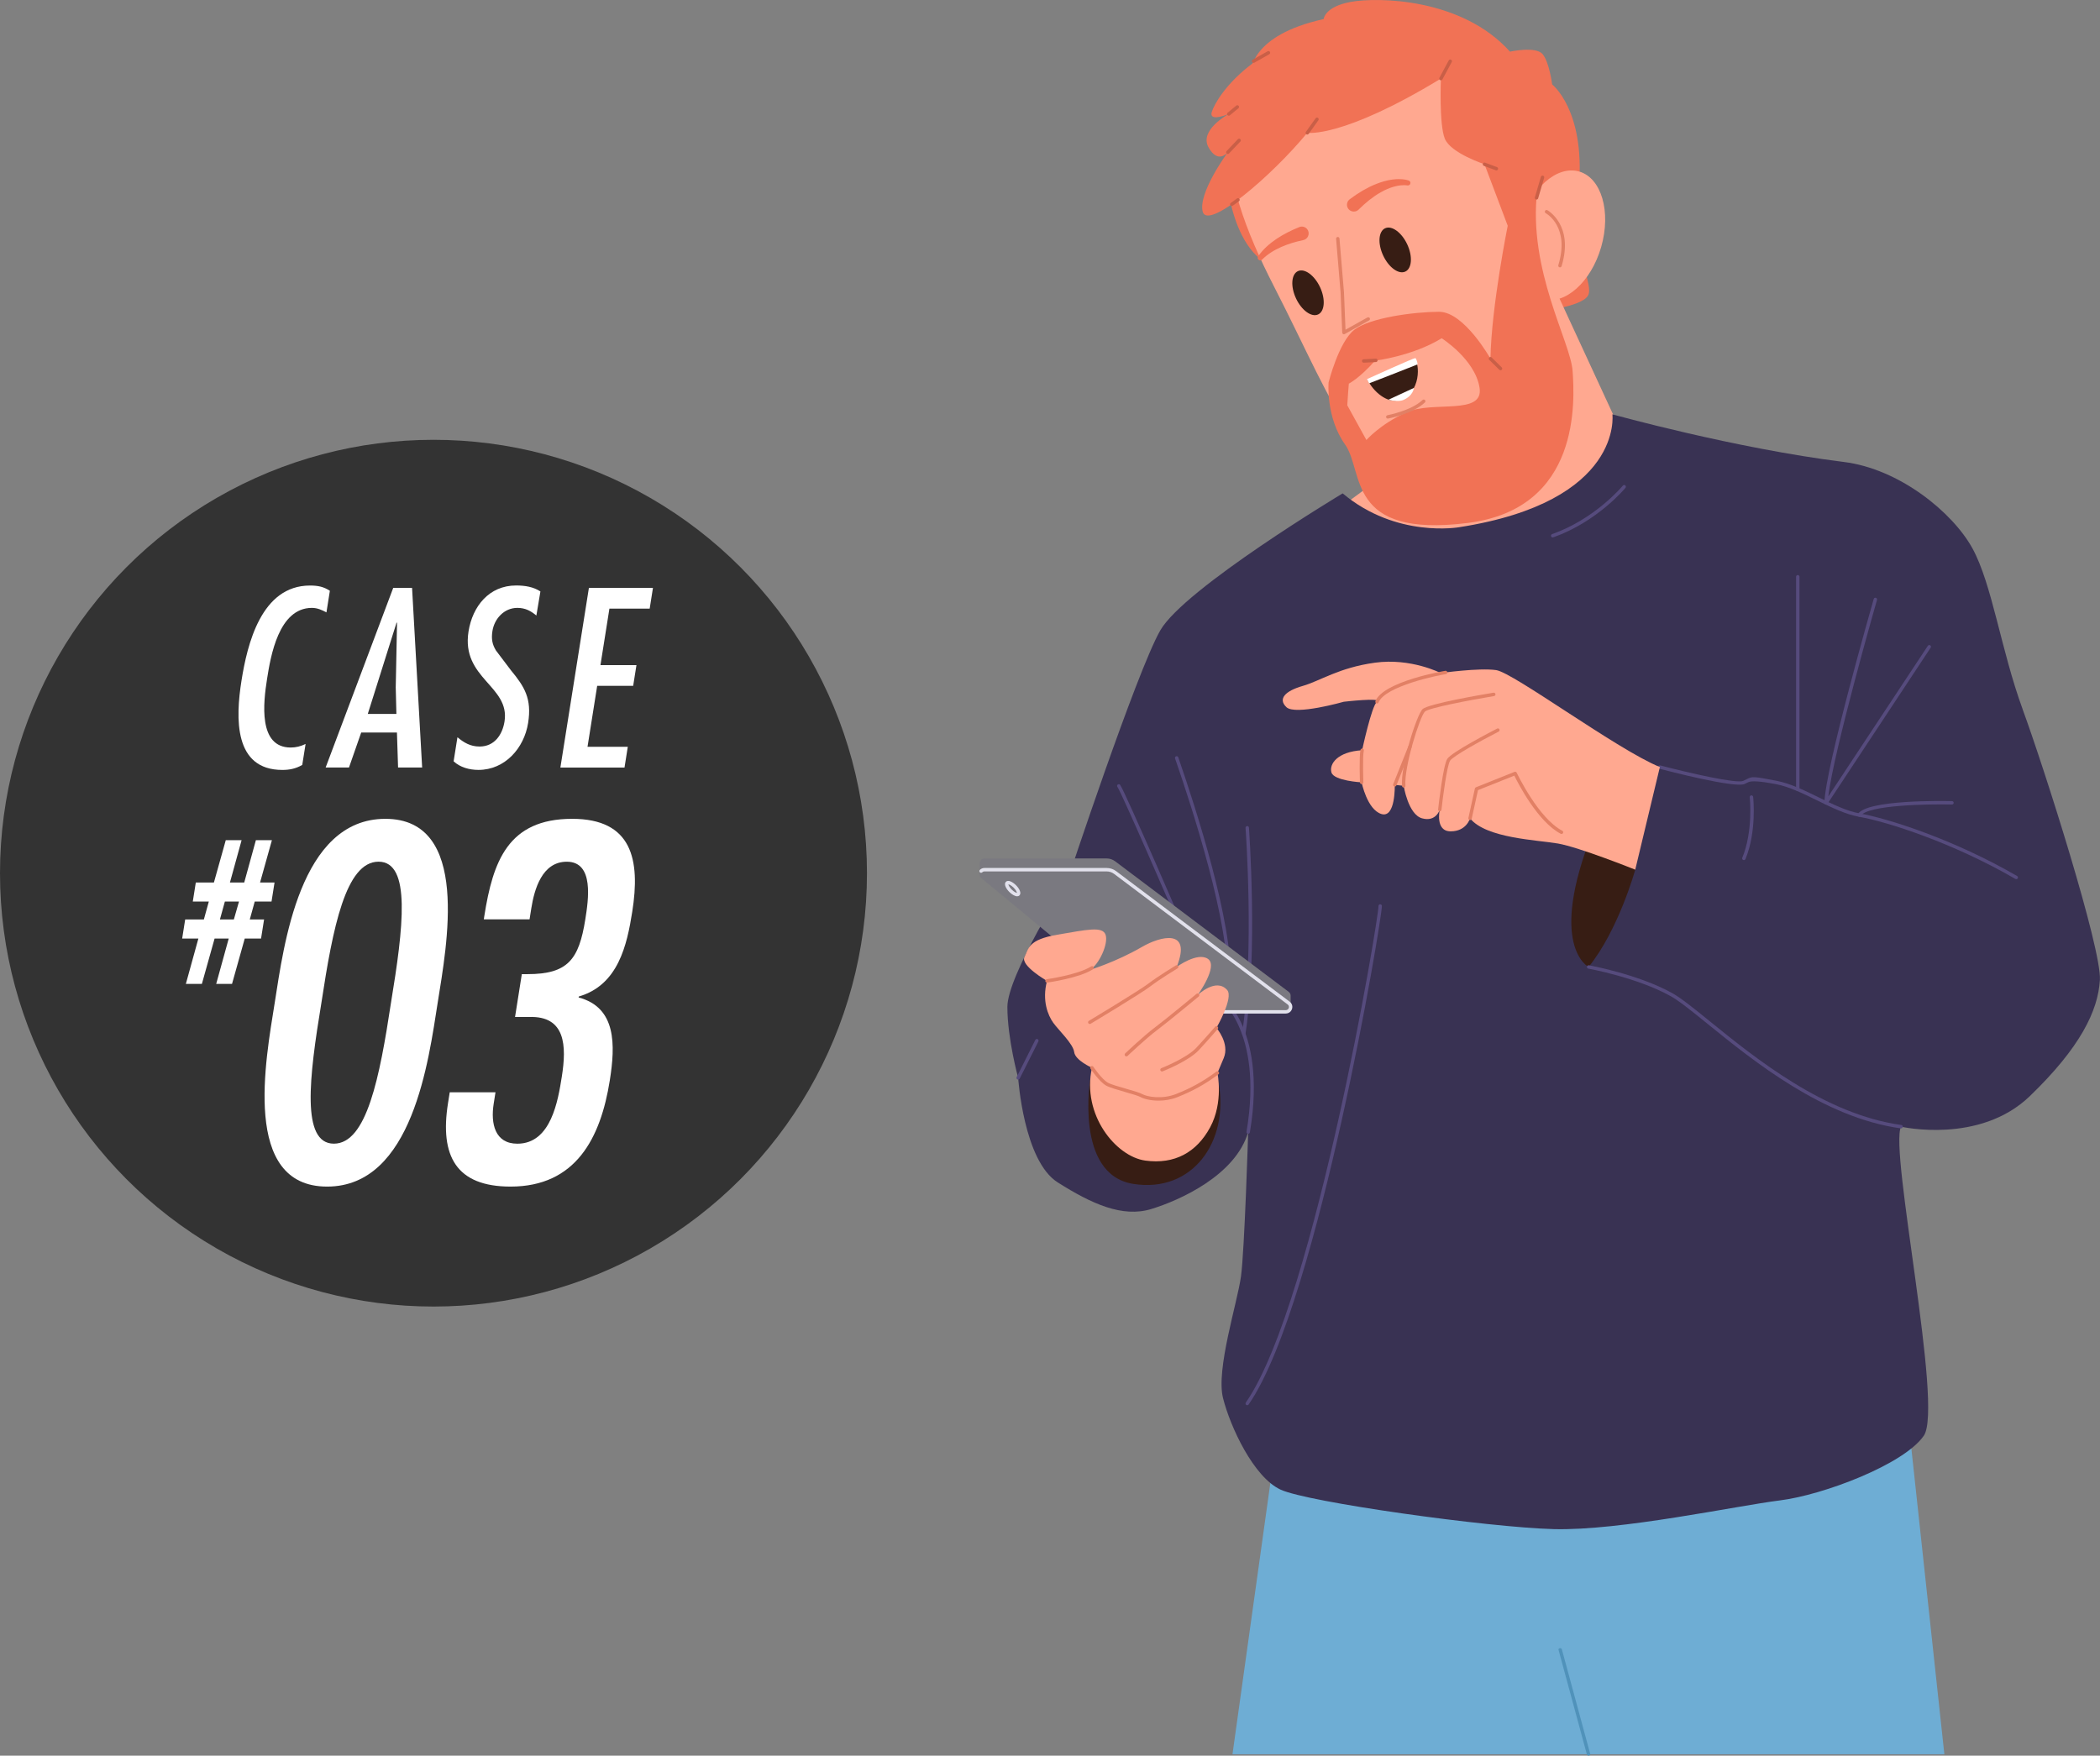 <?xml version="1.0" encoding="UTF-8"?>
<svg id="_レイヤー_2" data-name="レイヤー 2" xmlns="http://www.w3.org/2000/svg" viewBox="0 0 654 546.9">
  <rect x="0" y="0" width="654" height="546.9" fill="#808080" stroke="none"/>
  <defs>
    <style>
      .cls-1 {
        fill: #d98f7a;
      }

      .cls-1, .cls-2, .cls-3, .cls-4, .cls-5, .cls-6, .cls-7, .cls-8, .cls-9, .cls-10, .cls-11, .cls-12, .cls-13, .cls-14 {
        stroke-width: 0px;
      }

      .cls-2 {
        fill: #ffa890;
      }

      .cls-3 {
        fill: #564b7d;
      }

      .cls-4 {
        fill: #7a7980;
      }

      .cls-5 {
        fill: #5092ba;
      }

      .cls-6 {
        fill: #f17255;
      }

      .cls-7 {
        fill: #e2e1ec;
      }

      .cls-8 {
        fill: #6eadd4;
      }

      .cls-9 {
        fill: #371d14;
      }

      .cls-10 {
        fill: #333;
      }

      .cls-11 {
        fill: #fff;
      }

      .cls-12 {
        fill: #393253;
      }

      .cls-13 {
        fill: #c95f47;
      }

      .cls-14 {
        fill: #e28065;
      }
    </style>
  </defs>
  <g id="_アイコン" data-name="アイコン">
    <g>
      <g>
        <path class="cls-6" d="M388.97,23.34c.75-1.25.25-12.29,23.26-17.4,0,0,.25-3.86,8.5-5.36,8.25-1.5,34.51-1.25,49.52,15.51,0,0,8.02-1.75,10.14.75,2.12,2.5,3,9.48,3,9.48,0,0,10.13,7.81,8.38,31.3-1.75,23.49,4.75,30.99,2.75,34.5-2,3.5-15.76,5.02-15.76,5.02l-83.03-19.05-6.75-54.75Z"/>
        <path class="cls-6" d="M381.72,52.27s.88,30.46,19.45,31.9c18.57,1.44-4.69-50.02-4.94-48.67-.25,1.34-14.51,16.78-14.51,16.78Z"/>
        <polygon class="cls-2" points="524.4 176.81 456.47 195.89 449.31 130.96 436.38 97.42 479.32 79.24 501.68 127.63 524.4 176.81"/>
        <path class="cls-1" d="M470.18,117.93l-40.35,25.61s10.3,20.18,28.82,14.43c18.84-5.85,16.51-33.94,16.51-33.94l-4.98-6.1Z"/>
        <path class="cls-2" d="M417.77,10.77c-46.01,11.45-38.91,43.56-21.01,78.46,20.71,40.39,25.53,61.82,55.01,58.12,18.97-2.38,38.64-41.06,29.16-79.12-9.47-38.06-17.15-68.92-63.16-57.46Z"/>
        <g>
          <ellipse class="cls-2" cx="486.09" cy="73.31" rx="20.68" ry="13.1" transform="translate(281.46 520.28) rotate(-73.98)"/>
          <path class="cls-14" d="M485.81,83.28c-.05,0-.1,0-.15-.02-.28-.09-.44-.38-.35-.66,3.62-11.92-3.62-16.02-3.93-16.19-.26-.14-.35-.46-.21-.72.14-.26.46-.35.72-.22.08.04,8.32,4.64,4.44,17.43-.07.23-.28.38-.51.38Z"/>
        </g>
        <path class="cls-9" d="M411.1,89.46c1.74,3.73,1.47,7.53-.6,8.49-2.07.96-5.15-1.28-6.89-5-1.74-3.73-1.47-7.53.6-8.49,2.07-.96,5.15,1.28,6.89,5Z"/>
        <path class="cls-9" d="M438.25,76.11c1.74,3.73,1.47,7.53-.6,8.49-2.07.96-5.15-1.28-6.89-5-1.74-3.73-1.47-7.53.6-8.49,2.07-.96,5.15,1.28,6.89,5Z"/>
        <path class="cls-6" d="M391.81,79.86c1.52-2.2,3.57-3.99,5.77-5.47,2.21-1.48,4.6-2.66,7.05-3.65,1.09-.44,2.33.08,2.77,1.17.44,1.09-.08,2.33-1.17,2.77-.11.05-.24.08-.36.11-2.36.5-4.68,1.18-6.87,2.15-2.18.97-4.27,2.23-5.94,3.93h-.01c-.31.33-.82.33-1.14.02-.28-.28-.32-.71-.1-1.03Z"/>
        <path class="cls-6" d="M438.23,57.75c-.1-.01-.29-.04-.45-.05-.17-.02-.35-.01-.52-.02-.35,0-.7.02-1.06.06-.35.02-.71.11-1.06.16-.35.08-.7.16-1.05.25-1.39.39-2.73.99-4,1.7-1.28.69-2.48,1.56-3.64,2.45l-1.69,1.43-1.61,1.52-.07.07c-.85.81-2.2.77-3.01-.08-.81-.85-.77-2.2.08-3.01.07-.07.16-.14.23-.19l1.99-1.41c.69-.44,1.38-.87,2.07-1.3,1.43-.8,2.87-1.56,4.42-2.13,1.53-.59,3.13-1.06,4.78-1.27.41-.05.83-.08,1.24-.12.42,0,.83-.04,1.26,0,.42,0,.84.05,1.26.11.21.04.42.07.64.12.22.05.41.09.68.19.42.14.64.6.49,1.01-.13.37-.49.58-.86.53l-.13-.02Z"/>
        <polygon class="cls-2" points="437.16 143.48 407.41 165.48 460.74 182.58 463.03 143.48 437.16 143.48"/>
        <polygon class="cls-8" points="399.22 436.2 383.83 546.46 605.53 546.46 592.06 421.6 399.22 436.2"/>
        <path class="cls-5" d="M494.73,546.9c-.24,0-.46-.14-.52-.34l-8.84-32.63c-.06-.24.12-.47.4-.52.28-.05.57.1.63.33l8.84,32.63c.06.24-.12.47-.4.52-.04,0-.08.01-.12.01Z"/>
        <path class="cls-12" d="M629.92,220.95c-6.72-18.28-9.51-38.99-15.67-50.18-6.16-11.19-22.72-24.71-40-26.86-33.98-4.23-72.1-14.84-72.1-14.84,0,0,3.56,27.15-47.67,35.15,0,0-19.56,3.55-36.33-10.53,0,0-49.37,29.63-56.82,42.71-7.45,13.07-28.87,77.84-28.87,77.84,0,0-18.73,29.54-18.73,39.42s3.36,22.11,3.36,22.11c0,0,1.68,25.83,12.31,32.55,10.63,6.72,20.15,11.03,29.1,8.31,8.95-2.72,26.3-10.55,30.22-23.98,0,0-1.12,36.75-2.24,44.96-1.12,8.21-7.83,28.91-5.6,37.87,2.24,8.95,9.51,24.62,17.91,28.54,8.39,3.92,64.36,11.75,85.06,12.31,20.71.56,57.08-7.28,70.51-8.95,13.43-1.68,38.61-11.19,44.77-20.15,6.16-8.95-10.81-88.98-7.09-96.26,0,0,24.43,5.6,40.1-9.51,15.67-15.11,21.27-26.56,21.83-36.22.56-9.67-17.35-65.99-24.06-84.28Z"/>
        <path class="cls-9" d="M509.26,270.92s-5.18,18.77-14.53,30.29c0,0-12.9-6.39,1.26-41.95,14.16-35.56,13.27,11.66,13.27,11.66h0Z"/>
        <path class="cls-9" d="M339.58,335.77s-5.07,30.09,13.34,33.02c18.41,2.93,29.83-13.12,26.62-31.32-3.21-18.19-39.96-1.71-39.96-1.71h0Z"/>
        <path class="cls-3" d="M627.93,273.87c-.09,0-.18-.02-.27-.07-19.53-11.32-39.84-17.79-48.73-19.38-4.2-.75-8.68-2.95-13-5.08-4.29-2.11-8.73-4.29-12.92-5.09q-7.08-1.35-8.6-.57c-.3.15-.65.33-1.1.54-3.03,1.36-24.12-4.12-26.51-4.75-.28-.07-.45-.36-.38-.65.07-.28.36-.45.65-.38,9.26,2.43,23.77,5.72,25.81,4.81.43-.19.77-.37,1.05-.51,1.84-.94,2.12-.89,9.28.47,4.34.83,8.84,3.04,13.19,5.18,4.26,2.1,8.67,4.26,12.72,4.99,8.96,1.6,29.42,8.12,49.07,19.51.25.15.34.47.19.72-.1.17-.28.26-.46.26Z"/>
        <path class="cls-3" d="M559.88,246.44c-.29,0-.53-.24-.53-.53v-66.25c0-.29.24-.53.53-.53s.53.24.53.53v66.25c0,.29-.24.53-.53.53Z"/>
        <path class="cls-3" d="M568.7,250.62c-.05,0-.11,0-.16-.02-.23-.07-.38-.28-.37-.52.27-10.81,14.75-61.35,15.36-63.5.08-.28.37-.44.66-.36.28.08.44.37.36.66-.14.5-13.53,47.22-15.16,61.21l31-46.92c.16-.24.49-.31.73-.15.24.16.31.49.15.73l-32.13,48.63c-.1.15-.27.24-.44.24Z"/>
        <path class="cls-3" d="M579.03,254.42c-.09,0-.19-.02-.27-.08-.25-.15-.33-.48-.18-.73,2.73-4.55,26.62-4.12,29.33-4.06.29,0,.52.25.52.54,0,.29-.26.52-.54.52-7.21-.17-26.36.13-28.4,3.54-.1.17-.27.26-.45.26Z"/>
        <path class="cls-3" d="M543.09,267.93c-.07,0-.14-.01-.2-.04-.27-.11-.4-.42-.29-.69,3.44-8.35,2.33-18.74,2.32-18.85-.03-.29.18-.55.47-.59.29-.03.55.18.59.47.05.44,1.15,10.76-2.39,19.37-.08.2-.28.33-.49.33Z"/>
        <path class="cls-3" d="M592.06,351.5s-.05,0-.07,0c-24.14-3.35-45.81-20.9-60.14-32.51-4.95-4.01-8.85-7.17-11.57-8.69-10.42-5.81-25.48-8.54-25.63-8.57-.29-.05-.48-.33-.43-.61.05-.29.32-.48.61-.43.15.03,15.38,2.78,25.96,8.68,2.8,1.56,6.74,4.75,11.72,8.79,14.24,11.54,35.77,28.98,59.62,32.28.29.04.49.31.45.6-.04.26-.26.46-.52.46Z"/>
        <path class="cls-3" d="M388.42,437.74c-.1,0-.21-.03-.3-.09-.24-.17-.3-.5-.13-.74,11.13-16.05,21.73-56.41,28.67-87.44,7.74-34.62,12.69-65.38,12.64-67.24,0-.29.22-.54.52-.54.28-.01.54.22.54.52.05,1.88-4.91,32.79-12.67,67.49-6.95,31.12-17.6,71.62-28.83,87.81-.1.15-.27.23-.44.23Z"/>
        <path class="cls-3" d="M388.72,353.17s-.06,0-.09,0c-.29-.05-.48-.32-.43-.61,5.46-32.44-9.19-42.19-9.34-42.28-.25-.16-.32-.48-.16-.73.16-.25.48-.32.73-.16.16.1,3.96,2.56,7.08,9.17,2.86,6.05,5.65,16.88,2.74,34.18-.04.26-.27.44-.52.44Z"/>
        <path class="cls-3" d="M387.35,322.5s-.05,0-.08,0c-.29-.04-.49-.31-.44-.6,3.87-25.29,1.1-63.62,1.07-64-.02-.29.2-.55.49-.57.3-.02.55.2.57.49.03.39,2.8,38.83-1.08,64.24-.04.26-.27.45-.52.45Z"/>
        <path class="cls-3" d="M382.65,306.09s-.02,0-.03,0c-.29-.01-.52-.26-.5-.56.88-17.68-10.83-53.8-15.91-68.5-.15-.44-.25-.71-.27-.79-.09-.28.07-.58.35-.66.28-.09.58.07.66.35.02.07.11.33.26.76,5.1,14.76,16.85,51.03,15.97,68.9-.01.28-.25.5-.53.5Z"/>
        <path class="cls-3" d="M370.34,294.75c-.21,0-.4-.12-.49-.32-5.68-13.18-20.67-47.74-21.85-49.3-.18-.23-.13-.57.1-.74.23-.18.57-.13.74.1,1.5,1.98,21.15,47.59,21.98,49.53.12.27,0,.58-.28.7-.07.03-.14.04-.21.04Z"/>
        <path class="cls-3" d="M317.09,336.3c-.08,0-.16-.02-.24-.06-.26-.13-.37-.45-.24-.71l5.82-11.59c.13-.26.45-.37.71-.24.26.13.37.45.24.71l-5.82,11.59c-.09.19-.28.29-.47.29Z"/>
        <path class="cls-3" d="M483.55,167.41c-.22,0-.42-.14-.5-.35-.1-.28.05-.58.32-.68,13.49-4.77,21.94-15,22.03-15.1.19-.23.52-.26.75-.08.23.18.26.52.08.75-.09.11-8.72,10.55-22.49,15.43-.06.02-.12.03-.18.03Z"/>
        <path class="cls-6" d="M489.75,115.56c-.6-9.05-13.92-31.36-11.03-56.09l2.9-18.4S463.21,1.27,425.52,6.39c-37.69,5.13-48.25,26.85-48.25,29.1s5.08.14,5.41,0c-.47.26-9.25,5.14-6.31,10.41,2.85,5.11,5.69,1.91,6,1.53-.53.74-9.27,12.8-7.81,18.51,1.51,5.88,21.41-11,32.57-24.57,0,0,10.86,1.81,41.61-16.89,0,0-.6,14.18,1.21,18.7,1.81,4.53,12.36,7.98,12.36,7.98l7.24,19.16s-5.08,25.08-5.38,41.4c0,0-8.19-14.63-16.03-14.6-7.84.03-21.54,1.86-26.37,5.61-4.83,3.74-8.01,16.4-8.01,16.4,0,0-.9,10.87,5.13,19.33,6.03,8.45.17,29.22,38.24,24.44,35.33-4.44,33.23-38.3,32.63-47.35ZM437.9,128.47c-8.17,3.75-12.36,8.6-12.36,8.6l-5.96-10.82c0-.66.48-6.74.48-6.74,0,0,3.31-1.66,8.17-7.15,0,0,11.7-1.43,20.75-6.99,0,0,10.36,6.53,11.79,15.37,1.42,8.83-14.69,3.97-22.86,7.73Z"/>
        <path class="cls-14" d="M418.54,104.13c-.09,0-.18-.02-.26-.07-.16-.09-.26-.26-.27-.44l-.51-12.4-1.4-16.83c-.02-.29.19-.55.48-.57.29-.03.55.19.57.48l1.41,16.85.47,11.56,6.83-3.82c.26-.14.58-.05.72.2.14.26.05.58-.2.72l-7.58,4.24c-.08.05-.17.07-.26.07Z"/>
        <path class="cls-14" d="M432.19,130.39c-.25,0-.47-.18-.52-.43-.05-.29.14-.56.42-.62.07-.01,7.46-1.41,10.93-4.74.21-.2.55-.2.75.01.2.21.2.55-.01.75-3.7,3.55-11.16,4.96-11.47,5.02-.03,0-.06,0-.1,0Z"/>
        <path class="cls-13" d="M448.74,25.02c-.08,0-.17-.02-.25-.06-.26-.14-.35-.46-.22-.72l2.91-5.42c.14-.26.46-.35.72-.22.26.14.35.46.22.72l-2.91,5.42c-.1.18-.28.28-.47.28Z"/>
        <path class="cls-13" d="M466.03,53.08c-.06,0-.12-.01-.19-.03l-3.72-1.39c-.27-.1-.41-.41-.31-.68.1-.27.41-.41.68-.31l3.72,1.39c.27.1.41.41.31.68-.08.21-.28.34-.5.34Z"/>
        <path class="cls-13" d="M478.51,62.16s-.1,0-.15-.02c-.28-.08-.44-.38-.36-.66l1.88-6.4c.08-.28.38-.44.66-.36.28.08.44.38.36.66l-1.88,6.4c-.07.23-.28.38-.51.38Z"/>
        <path class="cls-13" d="M407.13,41.91c-.11,0-.21-.03-.31-.1-.24-.17-.29-.5-.12-.74l3.02-4.23c.17-.24.5-.29.74-.12.24.17.29.5.12.74l-3.02,4.23c-.1.14-.27.22-.43.22Z"/>
        <path class="cls-13" d="M382.37,47.97c-.13,0-.26-.05-.36-.15-.21-.2-.22-.54-.02-.75l3.53-3.72c.2-.21.54-.22.75-.02.21.2.22.54.02.75l-3.53,3.72c-.1.11-.24.17-.38.17Z"/>
        <path class="cls-13" d="M382.68,36.04c-.15,0-.3-.07-.41-.19-.19-.23-.15-.56.07-.75l2.66-2.2c.23-.19.56-.16.75.07.19.23.15.56-.07.75l-2.66,2.2c-.1.08-.22.12-.34.12Z"/>
        <path class="cls-13" d="M390.39,19.59c-.18,0-.36-.1-.46-.27-.14-.25-.05-.58.2-.72l4.65-2.63c.25-.14.58-.05.72.2.14.25.05.58-.2.72l-4.65,2.63c-.08.05-.17.07-.26.07Z"/>
        <path class="cls-13" d="M383.61,64.18c-.16,0-.33-.08-.43-.22-.17-.24-.12-.57.12-.74l1.94-1.4c.24-.17.57-.12.74.12.17.24.12.57-.12.74l-1.94,1.4c-.09.07-.2.1-.31.1Z"/>
        <path class="cls-13" d="M467.3,115.34c-.13,0-.27-.05-.37-.15l-3.13-3.08c-.21-.21-.21-.54,0-.75.21-.21.54-.21.75,0l3.13,3.08c.21.21.21.54,0,.75-.1.11-.24.16-.38.16Z"/>
        <path class="cls-13" d="M424.68,112.98c-.28,0-.51-.22-.53-.5-.02-.29.21-.54.5-.56l3.81-.2c.28-.02.54.21.56.5.02.29-.21.54-.5.56l-3.81.2s-.02,0-.03,0Z"/>
        <path class="cls-9" d="M435.56,124.66c-3.58.98-7.87-2.62-9.68-6.4,0,0,14.57-6.44,14.64-6.39,1.61.99,2.26,10.83-4.95,12.8Z"/>
        <path class="cls-4" d="M401.94,310.2c.01-.45-.17-.92-.61-1.24l-54.05-40.67c-.76-.57-1.69-.88-2.64-.88h-38.05c-.88,0-1.45.69-1.49,1.43h0s.02,3.33.02,3.33l3.38.24,47.46,39.29h42.53l-.09,1.29,3.54.6v-3.37h0Z"/>
        <path class="cls-4" d="M306.58,270.92h38.05c.95,0,1.88.31,2.64.88l54.05,40.67c1.16.88.54,2.73-.91,2.73h-44.46l-50.32-41.65c-1.07-.89-.45-2.63.95-2.63Z"/>
        <path class="cls-7" d="M400.42,315.73h-23.49c-.29,0-.53-.24-.53-.53s.24-.53.53-.53h23.49c.52,0,.83-.35.94-.67.11-.33.08-.79-.34-1.1l-54.05-40.67c-.67-.5-1.49-.78-2.33-.78h-38.05c-.34,0-.55.15-.68.27-.21.21-.54.21-.75,0-.21-.21-.21-.54,0-.75.37-.38.88-.59,1.43-.59h38.05c1.06,0,2.11.35,2.96.99l54.05,40.67c.72.54.99,1.43.71,2.28-.28.85-1.05,1.4-1.94,1.4Z"/>
        <path class="cls-7" d="M316.77,279.2c-.74,0-1.7-.61-2.44-1.35-1.02-1.02-1.78-2.44-1.07-3.16.72-.72,2.14.05,3.16,1.07h0c1.02,1.02,1.78,2.44,1.07,3.16-.2.2-.44.28-.72.28ZM314.04,275.47c.03.25.3.89,1.04,1.63.73.74,1.38,1.01,1.63,1.04-.03-.25-.3-.89-1.04-1.63-.74-.73-1.38-1.01-1.63-1.04Z"/>
        <path class="cls-2" d="M516.93,238.94l-7.67,31.97s-17.5-7.02-24.09-8.15c-6.59-1.13-22.29-1.61-27.36-7.83,0,0-1.1,4.04-6.03,4.04s-3.39-6.78-3.39-6.78c0,0-1.13,3.93-5.5,2.73-4.36-1.19-5.74-10.13-5.74-10.13l-2.78-.31s.31,10.47-4.16,9.09c-4.47-1.39-6.16-9.86-6.16-9.86,0,0-8.63-.46-9.4-3.08-.77-2.62,1.85-6.47,9.55-6.93,0,0,2.93-13.71,4.62-15.1,1.69-1.39-10.32,0-10.32,0,0,0-15.1,4.31-17.87,1.69s-.31-5.08,5.08-6.62c5.39-1.54,11.25-5.7,22.49-7.24,11.25-1.54,20.49,3.23,20.49,3.23,0,0,11.86-1.69,17.25-.92,5.39.77,37.71,24.79,50.97,30.19Z"/>
        <path class="cls-2" d="M378.82,320.19s4.23,4.79,2.28,9.42l-1.95,4.63s1.95,9.12-2.28,16.93c-4.23,7.82-11.07,11.6-20.19,10.36-9.12-1.24-19.86-14.27-16.61-28.92,0,0-5.21-2.28-5.54-4.88-.33-2.61-4.88-6.84-6.51-9.12-1.63-2.28-3.58-6.89-1.95-13.05,0,0-8.35-4.78-7.02-7.46,1.33-2.68,1.16-5.4,10.27-6.94,9.12-1.54,14-2.7,14.98,0,.98,2.7-1.98,9.32-4.91,10.98,0,0,8.11-2.44,16.31-7.2,5.58-3.24,15.63-5.93,10.75,6.27,0,0,6.51-4.79,9.77-2.49,3.26,2.31-3.26,11.28-3.26,11.28,0,0,5.71-5.56,9.21-1.61,2.1,2.38-3.34,11.8-3.34,11.8Z"/>
        <path class="cls-14" d="M326.06,306.09c-.26,0-.49-.19-.52-.46-.04-.29.16-.56.45-.6.1-.01,9.79-1.39,13.83-3.99.25-.16.57-.09.73.16.16.25.09.57-.16.73-4.24,2.73-13.85,4.1-14.26,4.15-.02,0-.05,0-.07,0Z"/>
        <path class="cls-14" d="M339.39,318.98c-.18,0-.36-.09-.45-.26-.15-.25-.07-.58.18-.73.16-.09,15.69-9.42,18.54-11.61,2.9-2.23,8.46-5.6,8.51-5.64.25-.15.58-.07.73.18.15.25.07.58-.18.73-.06.03-5.56,3.37-8.42,5.57-2.9,2.23-18,11.3-18.64,11.68-.09.05-.18.08-.27.08Z"/>
        <path class="cls-14" d="M350.77,329.06c-.14,0-.28-.05-.38-.16-.2-.21-.19-.55.02-.75.06-.05,5.7-5.43,9.27-8.1,3.53-2.65,12.85-10.38,12.94-10.45.23-.19.56-.16.75.07.19.23.16.56-.07.75-.09.08-9.43,7.82-12.98,10.49-3.52,2.64-9.11,7.97-9.17,8.02-.1.1-.23.15-.37.15Z"/>
        <path class="cls-14" d="M361.87,333.77c-.21,0-.41-.13-.49-.34-.11-.27.03-.58.3-.69.08-.03,7.91-3.13,10.9-6.36,3.07-3.31,5.82-6.51,5.85-6.54.19-.22.53-.25.75-.06.22.19.25.53.06.75-.03.03-2.79,3.24-5.87,6.57-3.15,3.41-10.96,6.5-11.29,6.63-.06.02-.13.04-.19.04Z"/>
        <path class="cls-14" d="M360.83,342.86c-2.52,0-4.62-.56-5.58-1.1-.69-.39-2.76-.99-4.77-1.57-2.39-.69-4.87-1.4-5.98-2.01-2.1-1.17-4.77-5.1-4.88-5.27-.16-.24-.1-.57.14-.74.24-.16.57-.1.74.14.03.04,2.63,3.89,4.51,4.94,1,.56,3.53,1.28,5.76,1.92,2.25.65,4.2,1.21,5,1.66,1.44.82,6.13,1.69,10.47-.03,4.76-1.88,8.52-3.97,12.58-6.99.23-.17.57-.13.74.11.17.23.13.57-.11.74-4.14,3.08-7.97,5.21-12.82,7.13-1.98.78-4,1.07-5.81,1.07Z"/>
        <path class="cls-14" d="M428.84,219.14c-.07,0-.13-.01-.2-.04-.27-.11-.4-.42-.29-.69,2.51-6.21,21.61-9.43,21.8-9.46.29-.03.56.17.59.46.04.29-.17.56-.46.59-2.29.3-18.89,3.7-20.96,8.81-.08.21-.28.33-.49.33Z"/>
        <path class="cls-14" d="M437.16,245.33c-.27,0-.51-.21-.53-.49-.49-6.4,4.59-22.13,6.36-23.91,1.7-1.7,18.73-4.58,22.13-5.15.29-.05.56.15.61.44.05.29-.15.56-.44.61-7.74,1.28-20.43,3.72-21.55,4.85-1.55,1.55-6.5,17.15-6.05,23.08.02.29-.2.55-.49.57-.01,0-.03,0-.04,0Z"/>
        <path class="cls-14" d="M434.38,245.02c-.07,0-.13-.01-.2-.04-.27-.11-.4-.42-.3-.69l4.74-11.89c.11-.27.42-.41.69-.3.27.11.4.42.3.69l-4.74,11.89c-.08.21-.28.33-.49.33Z"/>
        <path class="cls-14" d="M448.4,252.73s-.04,0-.06,0c-.29-.03-.5-.29-.47-.58.15-1.39,1.55-13.66,2.84-15.74,1.31-2.1,14.09-8.7,15.54-9.45.26-.13.58-.03.71.23.13.26.03.58-.23.71-5.6,2.87-14.25,7.66-15.13,9.06-.99,1.59-2.28,11.58-2.69,15.3-.03.27-.26.47-.53.47Z"/>
        <path class="cls-14" d="M486.31,259.79c-.08,0-.17-.02-.25-.06-7.15-3.74-13.23-15.61-14.46-18.12l-11.31,4.52-1.96,8.91c-.06.29-.34.47-.63.4-.29-.06-.47-.35-.4-.63l2.02-9.18c.04-.17.16-.31.32-.38l12.03-4.81c.26-.1.56.01.68.27.07.14,6.68,14.14,14.2,18.08.26.14.36.46.22.71-.09.18-.28.28-.47.28Z"/>
        <path class="cls-14" d="M424.06,244.25c-.28,0-.52-.22-.53-.51-.01-.33-.29-8.1.17-10.15.06-.29.35-.46.63-.4.29.06.47.35.4.63-.43,1.91-.14,9.8-.14,9.88.01.29-.22.54-.51.55,0,0-.01,0-.02,0Z"/>
        <path class="cls-11" d="M426.38,119.41l-.66-1.31c1.15-.51,14.43-6.56,15.09-6.56.29.33.66,1.31.66,1.97-1.87.79-15.09,5.9-15.09,5.9Z"/>
        <path class="cls-11" d="M432.54,124.45c-.26.21,2.98.75,4.34.21,3.28-1.31,3.45-3.82,3.45-3.82l-7.79,3.61Z"/>
      </g>
      <circle class="cls-10" cx="135" cy="272" r="135"/>
      <g>
        <g>
          <path class="cls-11" d="M101.67,190.77c-1.37-.74-2.82-1.41-4.53-1.41-10.39,0-12.87,15.14-13.97,22.12-1.18,7.42-2.8,21.38,7.37,21.38,1.63,0,3.1-.37,4.63-1.11l-1.04,6.53c-2.04,1.19-4.03,1.56-6.19,1.56-15.14,0-14.59-16.11-12.73-27.83,1.78-11.21,6.11-29.61,21.32-29.61,2.52,0,4.25.37,6.2,1.63l-1.07,6.75Z"/>
          <path class="cls-11" d="M128.33,183.13l3.14,55.96h-7.5l-.35-10.91h-11.13l-3.81,10.91h-7.27l21.05-55.96h5.86ZM123.24,214.3l.41-20.34h-.15l-8.96,28.43h8.91l-.2-8.09Z"/>
          <path class="cls-11" d="M167.04,191.74c-1.71-1.41-3.41-2.38-5.93-2.38-4.08,0-7.14,3.34-7.75,7.2-.39,2.45-.07,4.16,1.11,6.09l4.66,6.16c4.23,5.12,6.54,8.83,5.34,16.4-1.25,7.87-7.22,14.62-15.46,14.62-2.89,0-5.73-.82-7.74-2.67l1.19-7.5c1.97,1.63,3.99,2.89,6.89,2.89,4.6,0,7.11-3.64,7.77-7.79,1.77-11.13-13.54-13.36-11.21-28.06,1.25-7.87,6.43-14.32,14.82-14.32,2.82,0,5.42.45,7.57,1.86l-1.26,7.5Z"/>
          <path class="cls-11" d="M203.35,183.13l-1.02,6.46h-12.54l-2.79,17.59h11.21l-1.02,6.46h-11.21l-3.01,19h12.54l-1.02,6.46h-19.97l8.88-55.96h19.97Z"/>
        </g>
        <g>
          <path class="cls-11" d="M136.31,312.35c-2.8,17.66-7.73,57.28-34.44,57.28s-19.1-39.62-16.31-57.28c2.8-17.66,7.73-57.28,34.44-57.28s19.1,39.62,16.31,57.28ZM117.89,268.42c-10.24,0-14.25,20.63-17.79,43.92-3.84,23.3-6.36,43.92,3.88,43.92s14.25-20.63,17.79-43.92c3.84-23.3,6.36-43.92-3.88-43.92Z"/>
          <path class="cls-11" d="M160.4,316.8l2.11-13.35h1.78c12.61,0,16.01-4.6,17.99-17.06.94-5.94,2.84-17.96-5.76-17.96-7.72,0-10.12,8.61-11.06,14.54l-.54,3.41h-14.25l.16-1.04c2.68-16.92,7.32-30.27,27.35-30.27,18.7,0,21.28,12.76,18.72,28.94-1.64,10.39-4.36,22.85-16.65,26.41l-.05.3c11.82,3.12,11.45,14.84,9.71,25.82-2.84,17.96-10.58,33.09-30.91,33.09-16.92,0-22.09-9.5-19.48-25.97l.54-3.41h14.25l-.56,3.56c-.99,6.23.4,12.46,7.37,12.46,10.54,0,12.67-13.5,13.85-20.92,1.5-9.5,1.23-18.99-10.27-18.55h-4.3Z"/>
        </g>
        <path class="cls-11" d="M81.33,292.36h-5.11l-3.96,14.13h-4.93l3.9-14.13h-4.4l-3.96,14.13h-4.99l3.9-14.13h-5.05l.94-5.94h5.82l1.54-5.58h-4.99l.94-5.94h5.64l3.69-13.18h4.93l-3.63,13.18h4.45l3.63-13.18h4.99l-3.69,13.18h4.51l-.94,5.94h-5.23l-1.54,5.58h4.45l-.94,5.94ZM70.03,280.84l-1.54,5.58h4.34l1.6-5.58h-4.4Z"/>
      </g>
    </g>
  </g>
</svg>